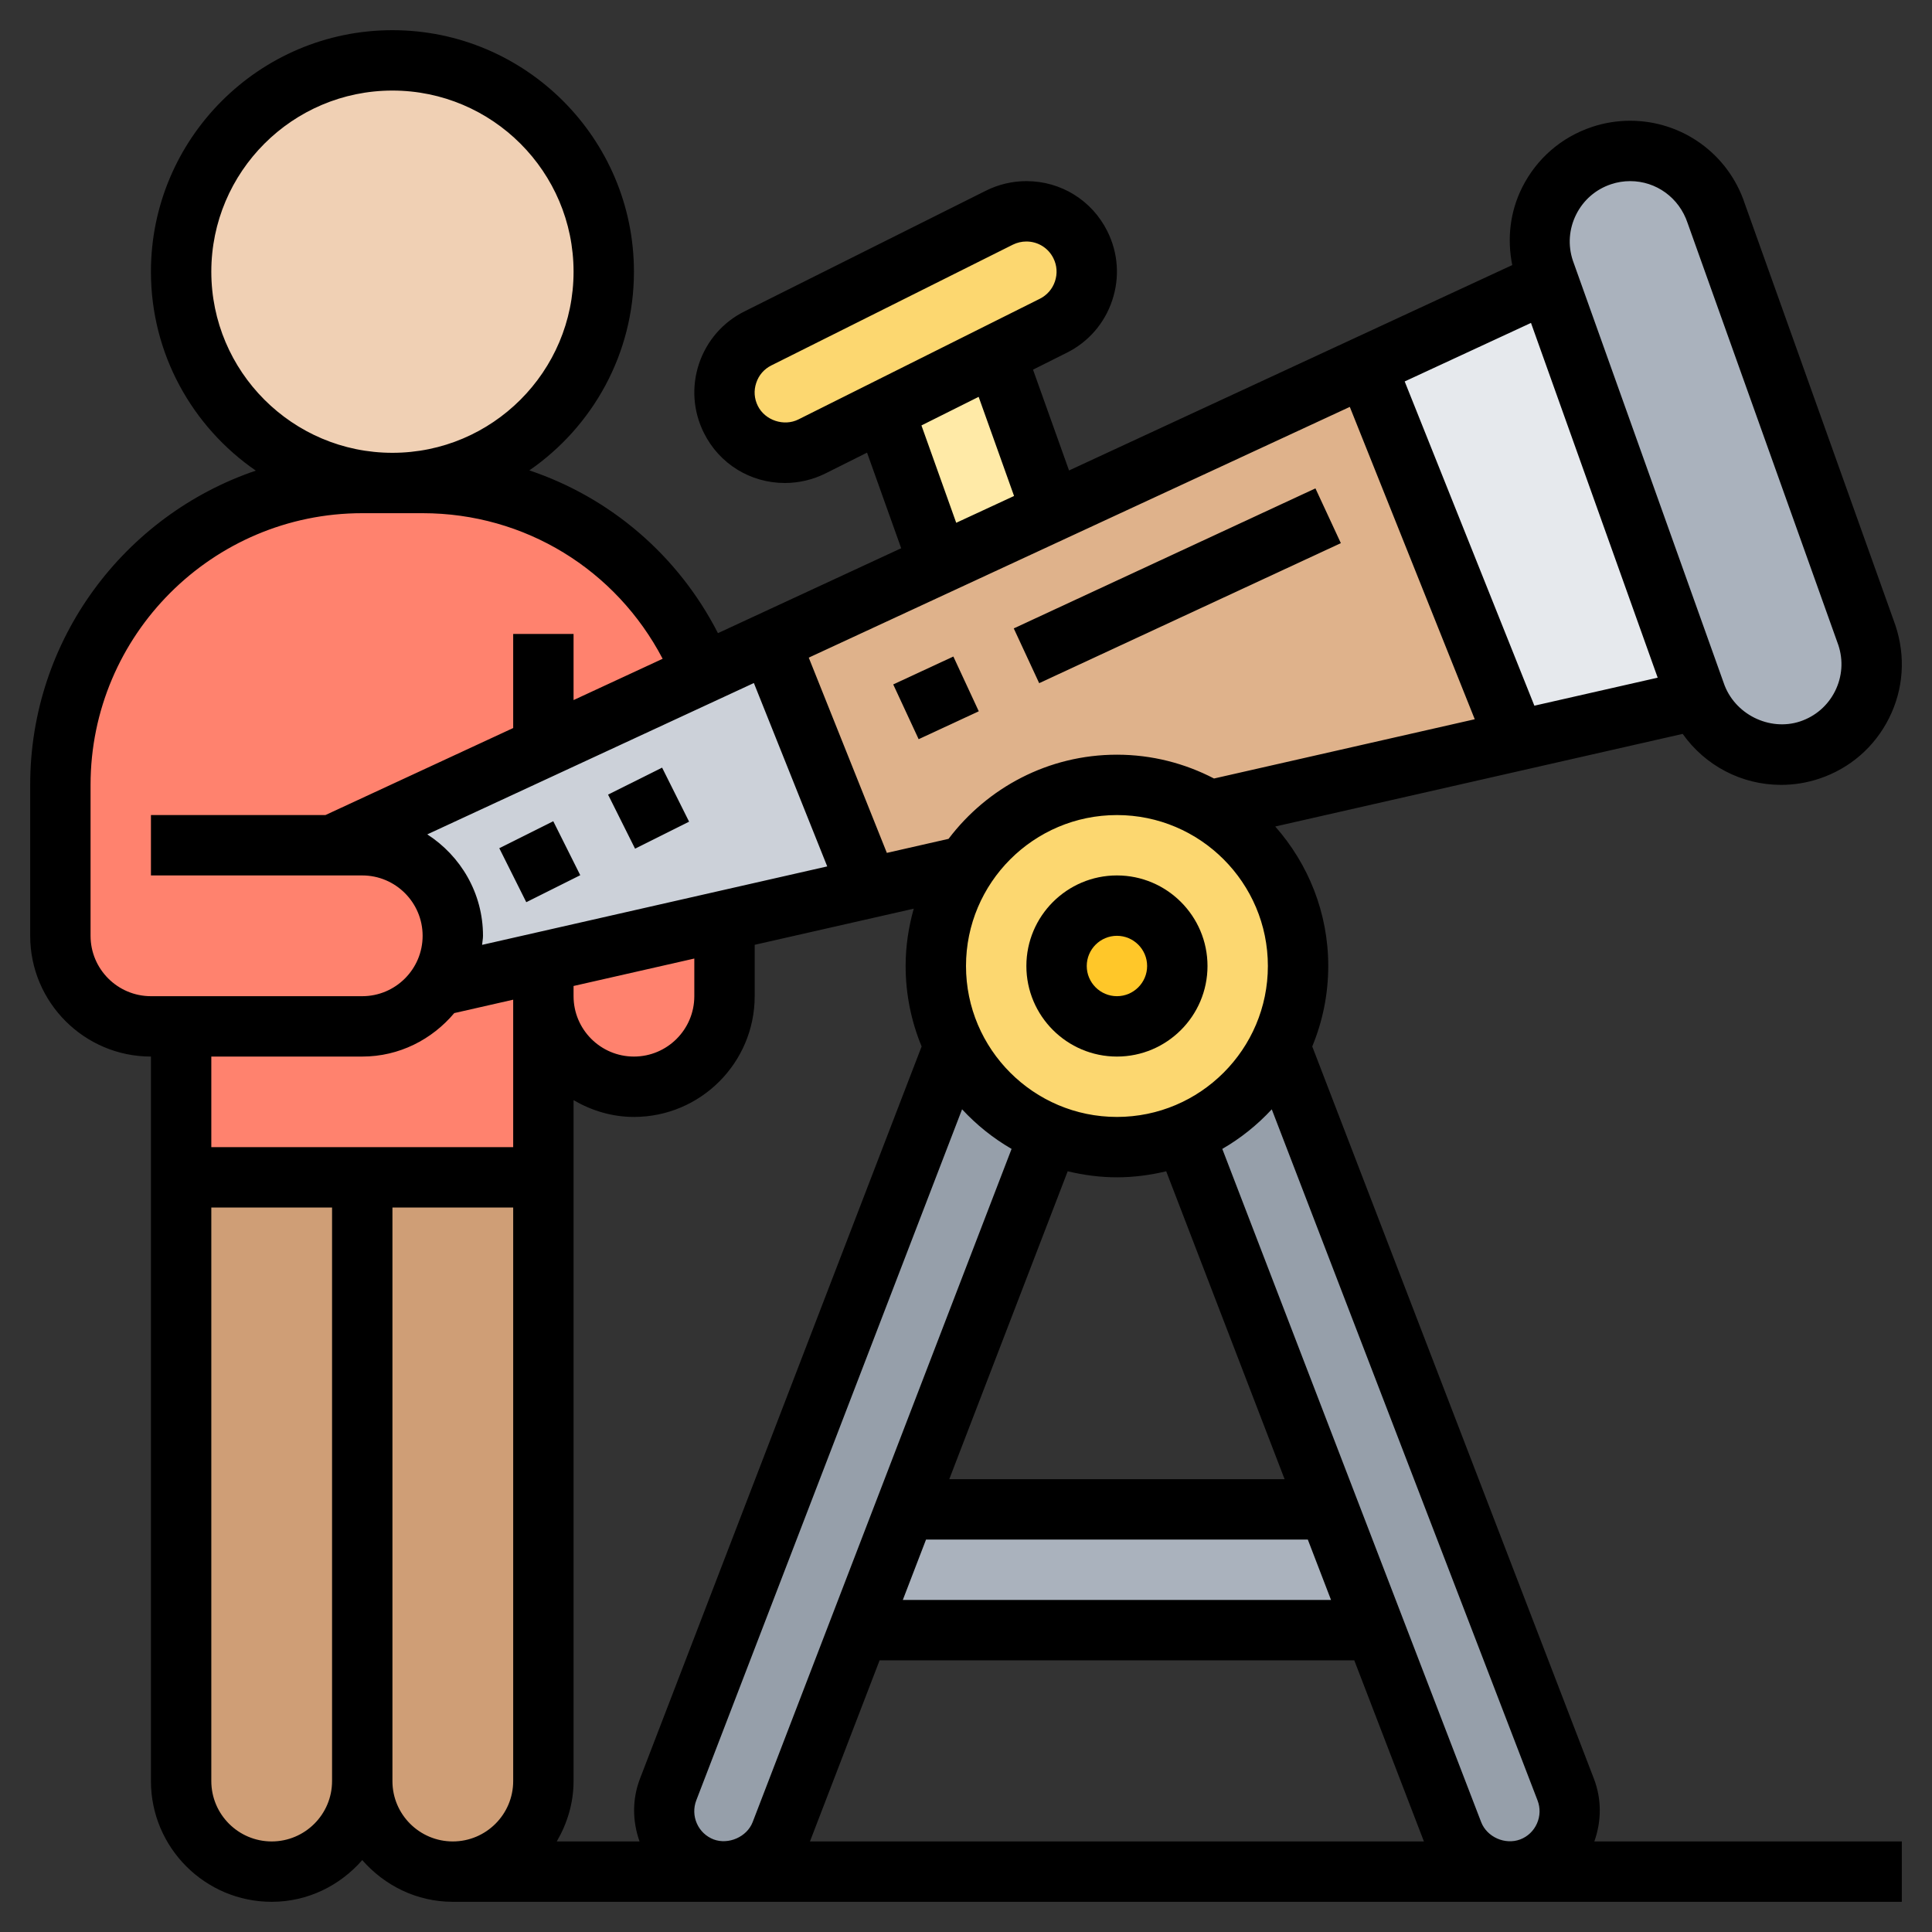 <svg id="Layer_5" enable-background="new 0 0 64 64" height="512" viewBox="0 0 64 64" width="512" xmlns="http://www.w3.org/2000/svg"><rect x="0" y="0" width="64" height="64" fill="#333333" stroke="none"/><path d="m18 39v20c0 1.66-1.34 3-3 3-.83 0-1.58-.34-2.12-.88s-.88-1.29-.88-2.12v-19-1z" fill="#cf9e76"/><path d="m12 39v1 19c0 1.66-1.34 3-3 3-.83 0-1.58-.34-2.12-.88s-.88-1.29-.88-2.12v-20z" fill="#cf9e76"/><g fill="#ff826e"><path d="m24 30.5v2.5c0 1.66-1.34 3-3 3-.83 0-1.58-.34-2.12-.88s-.88-1.29-.88-2.12v-1-.14z"/><path d="m18 33v6h-6-6v-5h6c.83 0 1.58-.34 2.12-.88.14-.14.27-.29.38-.46l3.5-.8v.14z"/><path d="m2 31v-5c0-5.52 4.48-10 10-10h1 1c4.22 0 7.82 2.61 9.29 6.3l-5.29 2.46-7 3.24h1c1.66 0 3 1.34 3 3 0 .61-.19 1.18-.5 1.66-.11.17-.24.32-.38.46-.54.54-1.29.88-2.12.88h-6-1c-1.66 0-3-1.34-3-3z"/></g><path d="m56.15 22.95c.02.07.05.15.09.22l-6.02 1.37-4.97-12.41 6.04-2.8z" fill="#e6e9ed"/><path d="m45.25 12.13 4.97 12.41-10.15 2.31c-.89-.54-1.95-.85-3.07-.85-2.09 0-3.92 1.07-5 2.68l-3.23.74-3.26-8.14 5.59-2.6 3.74-1.73z" fill="#dfb28b"/><path d="m25.51 21.28 3.26 8.14-4.77 1.08-6 1.36-3.5.8c.31-.48.5-1.05.5-1.66 0-1.66-1.34-3-3-3h-1l7-3.24 5.29-2.46z" fill="#ccd1d9"/><path d="m61.85 21.05c.25.76.19 1.57-.17 2.29-.35.72-.97 1.25-1.73 1.51-.31.1-.63.15-.95.15-1.21 0-2.3-.72-2.76-1.83-.04-.07-.07-.15-.09-.22l-4.86-13.62-.14-.38c-.52-1.57.33-3.27 1.9-3.8.31-.1.63-.15.95-.15 1.29 0 2.44.82 2.85 2.05z" fill="#aab2bd"/><path d="m32.98 11.75 1.86 5.2-3.74 1.73-1.82-5.09z" fill="#ffeaa7"/><path d="m35.79 8.11c.49.98.09 2.19-.9 2.68l-1.91.96-3.7 1.84-2.39 1.2c-.27.14-.58.21-.89.21-.76 0-1.45-.42-1.79-1.11-.24-.47-.28-1.02-.11-1.52.17-.51.53-.92 1.01-1.16l8-4c.27-.14.58-.21.89-.21.76 0 1.45.42 1.79 1.11z" fill="#fcd770"/><circle cx="13" cy="9" fill="#f0d0b4" r="7"/><path d="m45.55 54h-17.1l1.54-4h14.02z" fill="#aab2bd"/><path d="m51.87 59.28c.19.5.17 1.04-.04 1.53-.22.49-.61.86-1.11 1.06-.24.09-.48.13-.72.13-.82 0-1.57-.51-1.87-1.28l-2.58-6.72-1.54-4-4.78-12.43c1.38-.55 2.51-1.61 3.16-2.94z" fill="#969faa"/><path d="m34.77 37.57-4.78 12.43-1.54 4-2.58 6.72c-.3.77-1.05 1.28-1.87 1.28-.24 0-.48-.04-.72-.13-.5-.2-.89-.57-1.11-1.06-.21-.49-.23-1.03-.04-1.53l9.48-24.65c.65 1.33 1.78 2.39 3.16 2.94z" fill="#969faa"/><path d="m43 32c0 .95-.22 1.84-.61 2.63-.65 1.33-1.78 2.39-3.16 2.94-.69.28-1.44.43-2.23.43s-1.54-.15-2.23-.43c-1.38-.55-2.51-1.61-3.16-2.94-.39-.79-.61-1.68-.61-2.63 0-1.22.37-2.36 1-3.32 1.08-1.61 2.91-2.68 5-2.68 1.12 0 2.18.31 3.07.85 1.75 1.04 2.93 2.96 2.93 5.15z" fill="#fcd770"/><circle cx="37" cy="32" fill="#ffc729" r="2"/><path d="m37 29c-1.654 0-3 1.346-3 3s1.346 3 3 3 3-1.346 3-3-1.346-3-3-3zm0 4c-.551 0-1-.449-1-1s.449-1 1-1 1 .449 1 1-.449 1-1 1z"/><path d="m29.906 22.139h2.196v2h-2.196z" transform="matrix(.907 -.421 .421 .907 -6.856 15.183)"/><path d="m33.492 18.432h11.018v2h-11.018z" transform="matrix(.907 -.421 .421 .907 -4.555 18.199)"/><path d="m52.814 61c.241-.674.246-1.402-.014-2.078l-9.33-24.257c.34-.822.53-1.722.53-2.665 0-1.772-.667-3.387-1.756-4.621l13.497-3.068c.736 1.04 1.937 1.689 3.259 1.689.433 0 .859-.07 1.266-.206 1.013-.338 1.834-1.05 2.312-2.006s.555-2.04.21-3.074l-4.993-13.978c-.545-1.637-2.069-2.736-3.794-2.736-.431 0-.858.069-1.267.206-1.012.338-1.833 1.05-2.312 2.007-.401.802-.502 1.693-.327 2.568l-14.682 6.804-1.193-3.34 1.121-.561c.716-.358 1.25-.974 1.503-1.735.254-.761.196-1.574-.162-2.29-.51-1.024-1.538-1.659-2.682-1.659-.462 0-.926.109-1.341.317l-8 4c-.716.358-1.25.975-1.504 1.734-.253.76-.195 1.573.163 2.291.51 1.023 1.538 1.658 2.683 1.658.463 0 .927-.109 1.341-.316l1.38-.69 1.131 3.167-6.07 2.813c-1.321-2.582-3.569-4.491-6.247-5.392 2.09-1.444 3.464-3.855 3.464-6.582 0-4.411-3.589-8-8-8s-8 3.589-8 8c0 2.732 1.378 5.146 3.474 6.59-4.339 1.474-7.474 5.579-7.474 10.41v5c0 2.206 1.794 4 4 4v24c0 2.206 1.794 4 4 4 1.2 0 2.266-.542 3-1.382.734.839 1.8 1.382 3 1.382h48v-2zm-38.66-33.36 10.819-5.014 2.43 6.075-11.433 2.599c.007-.101.03-.197.03-.3 0-1.411-.739-2.647-1.846-3.36zm34.699-3.814-8.637 1.963c-.964-.501-2.056-.789-3.216-.789-2.278 0-4.298 1.098-5.578 2.788l-2.044.465-2.587-6.468 17.923-8.306zm-2.321-11.19 4.184-1.939 4.197 11.752-4.085.928zm-9.532 24.364c-2.757 0-5-2.243-5-5s2.243-5 5-5 5 2.243 5 5-2.243 5-5 5zm-3.49 1.059-8.577 22.3c-.19.493-.801.757-1.292.575-.25-.097-.448-.284-.556-.528s-.115-.517-.02-.766l8.805-22.893c.478.516 1.029.959 1.64 1.312zm-2.834 12.941h12.647l.769 2h-14.185zm.77-2 3.923-10.2c.524.126 1.068.2 1.631.2s1.107-.074 1.632-.2l3.922 10.2zm-12.446-16.338 4-.909v1.247c0 1.103-.897 2-2 2s-2-.897-2-2zm0 26.338v-22.556c.591.344 1.268.556 2 .556 2.206 0 4-1.794 4-4v-1.702l5.269-1.197c-.171.605-.269 1.24-.269 1.899 0 .943.19 1.843.53 2.665l-9.33 24.257c-.26.676-.254 1.404-.014 2.078h-2.742c.344-.591.556-1.268.556-2zm10.138-4h15.724l2.307 6h-20.338zm21.795 4.641c.096.249.089.521-.02.766-.108.244-.306.432-.552.526-.507.191-1.105-.081-1.295-.572l-8.576-22.302c.611-.353 1.162-.796 1.639-1.311zm1.279-52.534c.239-.479.649-.835 1.156-1.004.205-.069.418-.103.633-.103.862 0 1.624.55 1.903 1.389l4.993 13.979c.169.506.13 1.049-.108 1.526-.239.478-.649.834-1.158 1.004-1.016.337-2.186-.238-2.535-1.286l-4.993-13.98c-.169-.505-.13-1.047.109-1.525zm-25.765 6.788c-.479.239-1.103.031-1.342-.447-.121-.243-.14-.507-.054-.764.085-.257.259-.458.501-.579l8-4c.139-.069.294-.105.448-.105.382 0 .725.212.895.554.119.238.138.509.053.763-.084.254-.262.459-.5.579zm4.077.198 1.895-.947 1.173 3.284-1.916.888zm-23.524-5.093c0-3.309 2.691-6 6-6s6 2.691 6 6-2.691 6-6 6-6-2.691-6-6zm-4 22v-5c0-4.962 4.038-9 9-9h2c3.39 0 6.407 1.872 7.951 4.823l-2.951 1.368v-2.191h-2v3.117l-6.22 2.883h-5.78v2h7c1.103 0 2 .897 2 2s-.897 2-2 2h-7c-1.103 0-2-.897-2-2zm9 4c1.227 0 2.313-.567 3.048-1.44l1.952-.444v4.884h-10v-3zm-3 26c-1.103 0-2-.897-2-2v-19h4v19c0 1.103-.897 2-2 2zm4-1.996v-.004-19h4v19c0 1.103-.897 2-2 2s-2-.896-2-1.996z"/><path d="m20.472 25.764h2v2h-2z" transform="matrix(.895 -.447 .447 .895 -9.696 12.415)"/><path d="m16.894 27.553h2v2h-2z" transform="matrix(.894 -.447 .447 .894 -10.88 11.017)"/></svg>